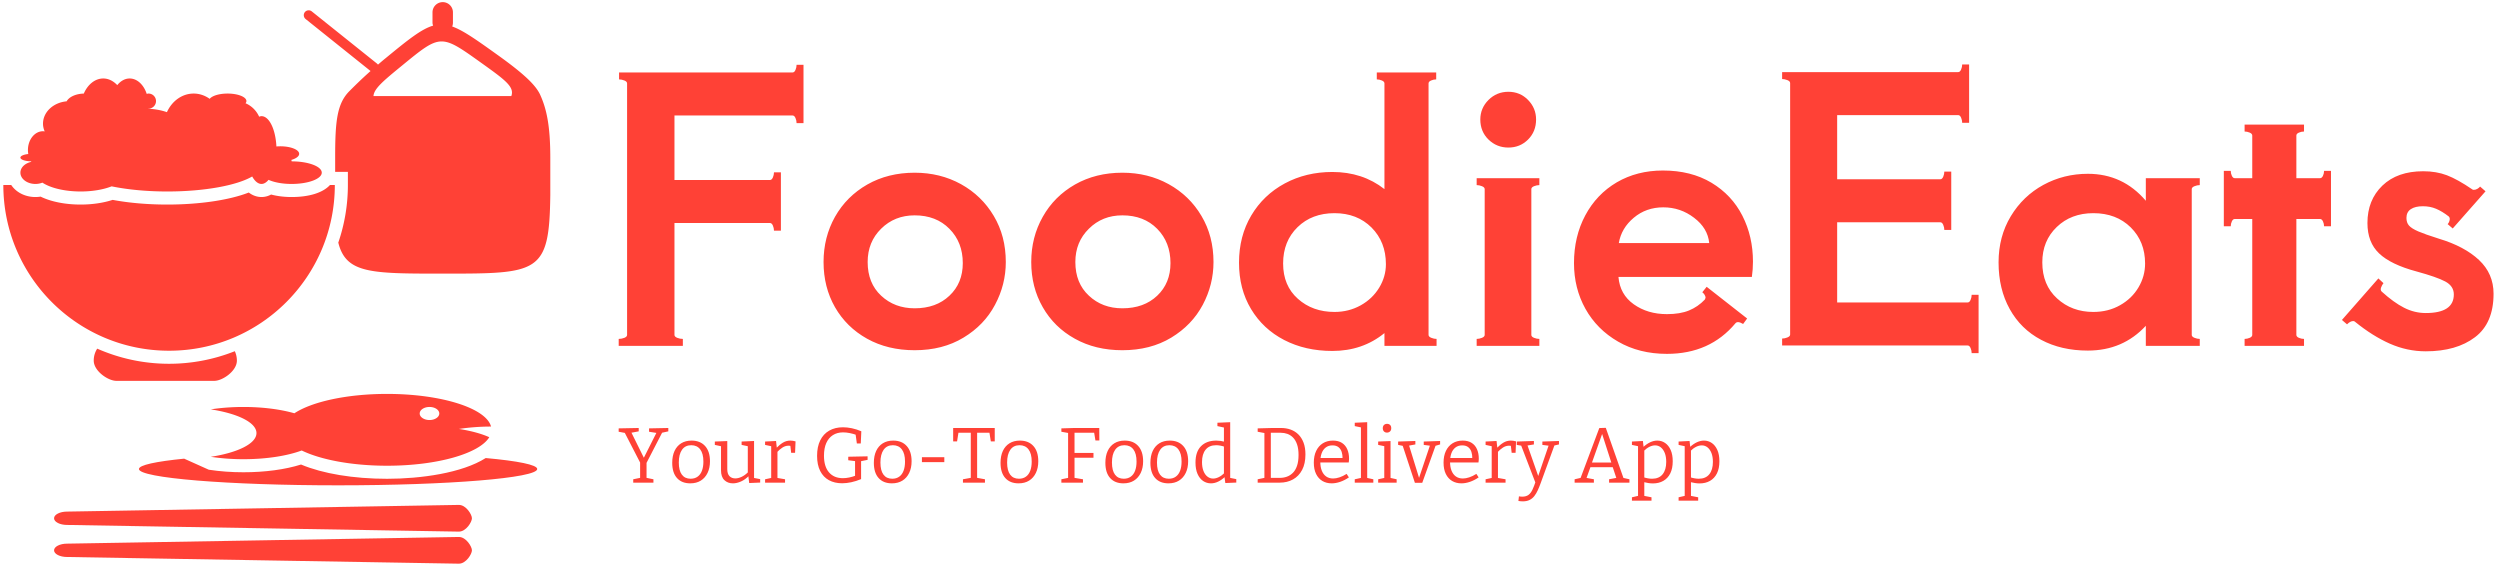<svg xmlns="http://www.w3.org/2000/svg" version="1.1" xmlns:xlink="http://www.w3.org/1999/xlink" xmlns:svgjs="http://svgjs.dev/svgjs" width="1500" height="340" viewBox="0 0 1500 340"><g transform="matrix(1,0,0,1,-0.909,-0.257)"><svg viewBox="0 0 396 90" data-background-color="#ffffff" preserveAspectRatio="xMidYMid meet" height="340" width="1500" xmlns="http://www.w3.org/2000/svg" xmlns:xlink="http://www.w3.org/1999/xlink"><g id="tight-bounds" transform="matrix(1,0,0,1,0.24,0.407)"><svg viewBox="0 0 395.52 89.186" height="89.186" width="395.52"><g><svg viewBox="0 0 525.311 118.453" height="89.186" width="395.52"><g transform="matrix(1,0,0,1,129.791,13.145)"><svg viewBox="0 0 395.52 92.163" height="92.163" width="395.52"><g id="textblocktransform"><svg viewBox="0 0 395.52 92.163" height="92.163" width="395.52" id="textblock"><g><svg viewBox="0 0 395.52 61.05" height="61.05" width="395.52"><g transform="matrix(1,0,0,1,0,0)"><svg width="395.52" viewBox="2.5 -38.6 257.18 39.7" height="61.05" data-palette-color="#ff4136"><g class="wordmark-text-0" data-fill-palette-color="primary" id="text-0"><path d="M26.9-38.55L27.85-38.55 27.85-30.55 26.9-30.55Q26.9-30.9 26.75-31.25 26.6-31.6 26.35-31.6L26.35-31.6 10.15-31.6 10.15-22.75 23.25-22.75Q23.5-22.75 23.65-23.1 23.8-23.45 23.8-23.8L23.8-23.8 24.75-23.8 24.75-15.8 23.8-15.8Q23.8-16.15 23.65-16.5 23.5-16.85 23.25-16.85L23.25-16.85 10.15-16.85 10.15-1.5Q10.15-1.25 10.53-1.1 10.9-0.95 11.3-0.95L11.3-0.95 11.3 0 2.5 0 2.5-0.95Q2.9-0.95 3.28-1.1 3.65-1.25 3.65-1.5L3.65-1.5 3.65-36Q3.65-36.25 3.28-36.4 2.9-36.55 2.55-36.55L2.55-36.55 2.55-37.5 26.35-37.5Q26.6-37.5 26.75-37.85 26.9-38.2 26.9-38.55L26.9-38.55ZM43.1 0.6Q39.4 0.6 36.57-0.98 33.75-2.55 32.17-5.3 30.6-8.05 30.6-11.5L30.6-11.5Q30.6-14.9 32.17-17.7 33.75-20.5 36.6-22.13 39.45-23.75 43.1-23.75L43.1-23.75Q46.6-23.75 49.45-22.18 52.3-20.6 53.95-17.82 55.6-15.05 55.6-11.5L55.6-11.5Q55.6-8.4 54.12-5.63 52.65-2.85 49.8-1.13 46.95 0.6 43.1 0.6L43.1 0.6ZM43.1-5.15Q46.05-5.15 47.87-6.88 49.7-8.6 49.7-11.35L49.7-11.35Q49.7-14.2 47.87-16.05 46.05-17.9 43.1-17.9L43.1-17.9Q40.35-17.9 38.5-16.07 36.65-14.25 36.65-11.5L36.65-11.5Q36.65-8.6 38.5-6.88 40.35-5.15 43.1-5.15L43.1-5.15ZM71.59 0.6Q67.89 0.6 65.07-0.98 62.24-2.55 60.67-5.3 59.09-8.05 59.09-11.5L59.09-11.5Q59.09-14.9 60.67-17.7 62.24-20.5 65.09-22.13 67.94-23.75 71.59-23.75L71.59-23.75Q75.09-23.75 77.94-22.18 80.8-20.6 82.44-17.82 84.09-15.05 84.09-11.5L84.09-11.5Q84.09-8.4 82.62-5.63 81.14-2.85 78.3-1.13 75.44 0.6 71.59 0.6L71.59 0.6ZM71.59-5.15Q74.55-5.15 76.37-6.88 78.19-8.6 78.19-11.35L78.19-11.35Q78.19-14.2 76.37-16.05 74.55-17.9 71.59-17.9L71.59-17.9Q68.84-17.9 67-16.07 65.14-14.25 65.14-11.5L65.14-11.5Q65.14-8.6 67-6.88 68.84-5.15 71.59-5.15L71.59-5.15ZM113.59-36L113.59-1.5Q113.59-1.25 113.97-1.1 114.34-0.95 114.69-0.95L114.69-0.95 114.69 0 107.54 0 107.54-1.75Q104.54 0.7 100.39 0.7L100.39 0.7Q96.69 0.7 93.79-0.8 90.89-2.3 89.24-5.05 87.59-7.8 87.59-11.4L87.59-11.4Q87.59-15.05 89.27-17.88 90.94-20.7 93.87-22.28 96.79-23.85 100.39-23.85L100.39-23.85Q104.54-23.85 107.54-21.5L107.54-21.5 107.54-36Q107.54-36.25 107.19-36.4 106.84-36.55 106.49-36.55L106.49-36.55 106.49-37.5 114.64-37.5 114.64-36.55Q114.29-36.55 113.94-36.4 113.59-36.25 113.59-36L113.59-36ZM100.69-4.65Q102.64-4.65 104.27-5.55 105.89-6.45 106.82-7.98 107.74-9.5 107.74-11.2L107.74-11.2Q107.74-14.25 105.77-16.23 103.79-18.2 100.69-18.2L100.69-18.2Q97.59-18.2 95.62-16.28 93.64-14.35 93.64-11.3L93.64-11.3Q93.64-8.25 95.67-6.45 97.69-4.65 100.69-4.65L100.69-4.65ZM124.54-27.2Q122.94-27.2 121.81-28.3 120.69-29.4 120.69-31.05L120.69-31.05Q120.69-32.6 121.81-33.73 122.94-34.85 124.54-34.85L124.54-34.85Q126.14-34.85 127.24-33.73 128.34-32.6 128.34-31.05L128.34-31.05Q128.34-29.4 127.24-28.3 126.14-27.2 124.54-27.2L124.54-27.2ZM121.29-21.5Q121.29-21.75 120.91-21.9 120.54-22.05 120.19-22.05L120.19-22.05 120.19-23 128.79-23 128.79-22.05Q128.44-22.05 128.06-21.9 127.69-21.75 127.69-21.5L127.69-21.5 127.69-1.5Q127.69-1.25 128.06-1.1 128.44-0.95 128.79-0.95L128.79-0.95 128.79 0 120.19 0 120.19-0.95Q120.54-0.95 120.91-1.1 121.29-1.25 121.29-1.5L121.29-1.5 121.29-21.5ZM145.74-24.05Q149.59-24.05 152.39-22.38 155.19-20.7 156.64-17.85 158.09-15 158.09-11.55L158.09-11.55Q158.09-10.5 157.94-9.45L157.94-9.45 139.64-9.45Q139.84-7.05 141.74-5.7 143.64-4.35 146.29-4.35L146.29-4.35Q148.09-4.35 149.31-4.85 150.54-5.35 151.49-6.35L151.49-6.35Q151.59-6.55 151.59-6.6L151.59-6.6Q151.59-6.8 151.44-7.03 151.29-7.25 151.14-7.35L151.14-7.35 151.74-8.1 157.29-3.75 156.74-3Q155.99-3.45 155.69-3.1L155.69-3.1Q152.19 1.1 146.29 1.1L146.29 1.1Q142.49 1.1 139.59-0.58 136.69-2.25 135.11-5.08 133.54-7.9 133.54-11.35L133.54-11.35Q133.54-15 135.09-17.9 136.64-20.8 139.41-22.43 142.19-24.05 145.74-24.05L145.74-24.05ZM139.69-14.1L152.09-14.1Q151.89-16.15 150.01-17.57 148.14-19 145.79-19L145.79-19Q143.44-19 141.74-17.57 140.04-16.15 139.69-14.1L139.69-14.1ZM188.09-7L189.04-7 189.04 1 188.09 1Q188.09 0.65 187.94 0.3 187.79-0.05 187.54-0.05L187.54-0.05 162.09-0.05 162.09-1Q162.44-1 162.81-1.15 163.19-1.3 163.19-1.55L163.19-1.55 163.19-36.05Q163.19-36.3 162.81-36.45 162.44-36.6 162.09-36.6L162.09-36.6 162.09-37.55 186.24-37.55Q186.49-37.55 186.64-37.9 186.79-38.25 186.79-38.6L186.79-38.6 187.74-38.6 187.74-30.6 186.79-30.6Q186.79-30.95 186.64-31.3 186.49-31.65 186.24-31.65L186.24-31.65 169.64-31.65 169.64-22.85 183.79-22.85Q184.04-22.85 184.19-23.2 184.34-23.55 184.34-23.9L184.34-23.9 185.29-23.9 185.29-15.9 184.34-15.9Q184.34-16.25 184.19-16.6 184.04-16.95 183.79-16.95L183.79-16.95 169.64-16.95 169.64-5.95 187.54-5.95Q187.79-5.95 187.94-6.3 188.09-6.65 188.09-7L188.09-7ZM219.38-23L219.38-22.05Q219.03-22.05 218.66-21.9 218.28-21.75 218.28-21.5L218.28-21.5 218.28-1.5Q218.28-1.25 218.66-1.1 219.03-0.95 219.38-0.95L219.38-0.95 219.38 0 211.98 0 211.98-2.75Q208.83 0.65 204.03 0.65L204.03 0.65Q200.38 0.65 197.61-0.83 194.83-2.3 193.31-5.05 191.78-7.8 191.78-11.45L191.78-11.45Q191.78-15 193.46-17.78 195.13-20.55 197.93-22.08 200.73-23.6 204.03-23.6L204.03-23.6Q208.83-23.6 211.98-19.9L211.98-19.9 211.98-23 219.38-23ZM204.78-4.65Q206.83-4.65 208.46-5.58 210.08-6.5 210.98-8.03 211.88-9.55 211.88-11.3L211.88-11.3Q211.88-14.3 209.91-16.25 207.93-18.2 204.78-18.2L204.78-18.2Q201.73-18.2 199.76-16.3 197.78-14.4 197.78-11.45L197.78-11.45Q197.78-8.35 199.81-6.5 201.83-4.65 204.78-4.65L204.78-4.65ZM236.43-24L237.38-24 237.38-16.4 236.43-16.4Q236.43-16.75 236.28-17.07 236.13-17.4 235.88-17.4L235.88-17.4 232.63-17.4 232.63-1.5Q232.63-1.25 232.98-1.1 233.33-0.95 233.68-0.95L233.68-0.95 233.68 0 225.53 0 225.53-0.95Q225.88-0.95 226.23-1.1 226.58-1.25 226.58-1.5L226.58-1.5 226.58-17.4 224.18-17.4Q223.93-17.4 223.78-17.07 223.63-16.75 223.63-16.4L223.63-16.4 222.68-16.4 222.68-24 223.63-24Q223.63-23.65 223.78-23.33 223.93-23 224.18-23L224.18-23 226.58-23 226.58-28.85Q226.58-29.1 226.23-29.25 225.88-29.4 225.53-29.4L225.53-29.4 225.53-30.35 233.68-30.35 233.68-29.4Q233.33-29.4 232.98-29.25 232.63-29.1 232.63-28.85L232.63-28.85 232.63-23 235.88-23Q236.13-23 236.28-23.33 236.43-23.65 236.43-24L236.43-24ZM250.38 0.75Q247.83 0.75 245.45-0.3 243.08-1.35 240.68-3.3L240.68-3.3Q240.58-3.4 240.43-3.4L240.43-3.4Q240.03-3.4 239.58-2.95L239.58-2.95 238.88-3.55 243.88-9.25 244.58-8.6Q244.38-8.35 244.25-8 244.13-7.65 244.33-7.45L244.33-7.45Q245.98-5.95 247.4-5.23 248.83-4.5 250.38-4.5L250.38-4.5Q254.23-4.5 254.23-7.05L254.23-7.05Q254.23-8.2 253.05-8.83 251.88-9.45 249.13-10.2L249.13-10.2Q245.58-11.15 243.98-12.68 242.38-14.2 242.38-16.85L242.38-16.85Q242.38-20 244.43-21.98 246.48-23.95 250.03-23.95L250.03-23.95Q251.83-23.95 253.28-23.4 254.73-22.85 256.78-21.45L256.78-21.45Q256.83-21.4 256.98-21.4L256.98-21.4Q257.23-21.4 257.48-21.55 257.73-21.7 257.83-21.85L257.83-21.85 258.58-21.2 254.08-16.1 253.38-16.7Q253.58-16.9 253.65-17.23 253.73-17.55 253.53-17.75L253.53-17.75Q252.63-18.45 251.8-18.8 250.98-19.15 249.98-19.15L249.98-19.15Q248.93-19.15 248.33-18.75 247.73-18.35 247.73-17.55L247.73-17.55Q247.73-16.9 248.08-16.5 248.43-16.1 249.35-15.7 250.28-15.3 252.18-14.7L252.18-14.7Q255.68-13.65 257.68-11.78 259.68-9.9 259.68-7.15L259.68-7.15Q259.68-3.1 257.13-1.18 254.58 0.75 250.38 0.75L250.38 0.75Z" fill="#ff4136" data-fill-palette-color="primary"></path></g></svg></g></svg></g><g transform="matrix(1,0,0,1,0,75.463)"><svg viewBox="0 0 232.21 16.7" height="16.7" width="232.21"><g transform="matrix(1,0,0,1,0,0)"><svg width="232.21" viewBox="0.2 -38.6 702.83 50.55" height="16.7" data-palette-color="#ff4136"><path d="M22.4 0L9.5 0 9.5-2.15 14.6-3.2 13.9-2.3 13.9-13.6 14.35-11.95 3.8-32.4 4.75-31.65 0.2-32.5 0.2-34.65 13-34.9 13-32.75 7.65-31.75 8.05-32.55 16.7-15.05 15.85-15.05 24.6-32.4 24.95-31.65 19.6-32.5 19.6-34.65 31.9-34.9 31.9-32.75 27.35-31.75 28.25-32.5 17.65-11.95 18-13.6 18-2.3 17.3-3.2 22.4-2.15 22.4 0ZM46.75-26.85L46.75-26.85Q52.25-26.85 55.37-23.4 58.5-19.95 58.5-13.65L58.5-13.65Q58.5-9.4 56.97-6.23 55.45-3.05 52.65-1.3 49.85 0.45 45.9 0.45L45.9 0.45Q40.5 0.45 37.45-2.93 34.4-6.3 34.4-12.65L34.4-12.65Q34.4-17.05 35.87-20.23 37.35-23.4 40.12-25.13 42.9-26.85 46.75-26.85ZM46.55-23.9L46.55-23.9Q42.7-23.9 40.65-21 38.6-18.1 38.6-12.85L38.6-12.85Q38.6-7.7 40.55-5.1 42.5-2.5 46.15-2.5L46.15-2.5Q48.8-2.5 50.62-3.83 52.45-5.15 53.37-7.6 54.3-10.05 54.3-13.45L54.3-13.45Q54.3-18.55 52.27-21.23 50.25-23.9 46.55-23.9ZM73.15 0.45L73.15 0.45Q69.85 0.45 67.7-1.6 65.55-3.65 65.55-7.9L65.55-7.9 65.55-23.85 66.05-23.15 61.6-24.1 61.6-26.25 69.55-26.55 69.55-8.6Q69.55-5.6 70.95-4.15 72.35-2.7 74.7-2.7L74.7-2.7Q76.55-2.7 78.7-3.7 80.85-4.7 82.95-6.8L82.95-6.8 82.65-5.9 82.65-23.95 83.15-23.15 78.7-24.1 78.7-26.25 86.65-26.6 86.65-2.45 86.05-3.1 90.55-2.25 90.55-0.05 83.55 0.25 82.95-4.7 83.5-4.5Q81.05-1.95 78.32-0.75 75.6 0.45 73.15 0.45ZM106.44 0L93.69 0 93.69-2.15 98.09-3.1 97.59-2.35 97.59-23.9 98.14-23.15 93.69-24.1 93.69-26.25 100.69-26.6 101.24-21.7 100.69-21.9Q102.94-24.25 105.09-25.55 107.24-26.85 109.79-26.85L109.79-26.85Q111.39-26.85 113.14-26.35L113.14-26.35 112.84-19.05 110.34-19.05 109.74-24.3 110.19-23.4Q109.84-23.5 109.44-23.55 109.04-23.6 108.64-23.6L108.64-23.6Q106.64-23.6 104.77-22.4 102.89-21.2 101.19-19.3L101.19-19.3 101.59-20.5 101.59-2.35 100.99-3.1 106.44-2.15 106.44 0ZM142.89 0.4L142.89 0.4Q138.04 0.4 134.44-1.58 130.84-3.55 128.86-7.48 126.89-11.4 126.89-17.1L126.89-17.1Q126.89-22.9 128.89-26.98 130.89-31.05 134.61-33.2 138.34-35.35 143.44-35.35L143.44-35.35Q146.14-35.35 149.11-34.73 152.09-34.1 155.14-32.8L155.14-32.8 154.79-25 152.29-25 151.44-31.15 152.09-30.45Q149.99-31.2 147.74-31.65 145.49-32.1 143.49-32.1L143.49-32.1Q139.74-32.1 136.99-30.35 134.24-28.6 132.76-25.28 131.29-21.95 131.29-17.2L131.29-17.2Q131.29-10.3 134.49-6.58 137.69-2.85 143.39-2.85L143.39-2.85Q145.29-2.85 147.36-3.28 149.44-3.7 151.69-4.55L151.69-4.55 151.14-3.6 151.14-14.4 151.89-13.65 146.79-14.3 146.79-16.55 159.14-16.8 159.14-14.55 154.44-13.6 154.99-14.4 154.99-2.25Q151.74-0.9 148.69-0.25 145.64 0.4 142.89 0.4ZM175.49-26.85L175.49-26.85Q180.99-26.85 184.11-23.4 187.24-19.95 187.24-13.65L187.24-13.65Q187.24-9.4 185.71-6.23 184.19-3.05 181.39-1.3 178.59 0.45 174.64 0.45L174.64 0.45Q169.24 0.45 166.19-2.93 163.14-6.3 163.14-12.65L163.14-12.65Q163.14-17.05 164.61-20.23 166.09-23.4 168.86-25.13 171.64-26.85 175.49-26.85ZM175.29-23.9L175.29-23.9Q171.44-23.9 169.39-21 167.34-18.1 167.34-12.85L167.34-12.85Q167.34-7.7 169.29-5.1 171.24-2.5 174.89-2.5L174.89-2.5Q177.54-2.5 179.36-3.83 181.19-5.15 182.11-7.6 183.04-10.05 183.04-13.45L183.04-13.45Q183.04-18.55 181.01-21.23 178.99-23.9 175.29-23.9ZM193.83-16.25L208.13-16.25 208.13-13.1 193.83-13.1 193.83-16.25ZM234.08 0L220.03 0 220.03-2.15 225.83-3.2 225.03-2.1 225.03-32.6 225.93-31.85 216.28-31.85 217.28-32.7 216.28-26.35 213.78-26.35 213.78-34.9 240.33-34.9 240.33-26.35 237.83-26.35 236.83-32.6 237.83-31.85 228.18-31.85 229.08-32.6 229.08-2.1 228.33-3.2 234.08-2.15 234.08 0ZM256.38-26.85L256.38-26.85Q261.88-26.85 265-23.4 268.13-19.95 268.13-13.65L268.13-13.65Q268.13-9.4 266.6-6.23 265.08-3.05 262.28-1.3 259.48 0.45 255.53 0.45L255.53 0.45Q250.13 0.45 247.08-2.93 244.03-6.3 244.03-12.65L244.03-12.65Q244.03-17.05 245.5-20.23 246.98-23.4 249.75-25.13 252.53-26.85 256.38-26.85ZM256.18-23.9L256.18-23.9Q252.33-23.9 250.28-21 248.23-18.1 248.23-12.85L248.23-12.85Q248.23-7.7 250.18-5.1 252.13-2.5 255.78-2.5L255.78-2.5Q258.43-2.5 260.25-3.83 262.08-5.15 263-7.6 263.93-10.05 263.93-13.45L263.93-13.45Q263.93-18.55 261.9-21.23 259.88-23.9 256.18-23.9ZM296.67 0L282.87 0 282.87-2.15 287.72-3.15 287.17-2.45 287.17-32.5 287.87-31.6 282.87-32.5 282.87-34.65 291.22-34.9 307.07-34.9 307.12-26.95 304.62-26.95 303.72-32.4 304.57-31.85 290.52-31.85 291.27-32.6 291.27-18.25 290.52-18.95 303.37-18.95 303.37-15.9 290.52-15.9 291.27-16.6 291.27-2.45 290.67-3.15 296.67-2.15 296.67 0ZM323.32-26.85L323.32-26.85Q328.82-26.85 331.94-23.4 335.07-19.95 335.07-13.65L335.07-13.65Q335.07-9.4 333.55-6.23 332.02-3.05 329.22-1.3 326.42 0.45 322.47 0.45L322.47 0.45Q317.07 0.45 314.02-2.93 310.97-6.3 310.97-12.65L310.97-12.65Q310.97-17.05 312.44-20.23 313.92-23.4 316.69-25.13 319.47-26.85 323.32-26.85ZM323.12-23.9L323.12-23.9Q319.27-23.9 317.22-21 315.17-18.1 315.17-12.85L315.17-12.85Q315.17-7.7 317.12-5.1 319.07-2.5 322.72-2.5L322.72-2.5Q325.37-2.5 327.19-3.83 329.02-5.15 329.94-7.6 330.87-10.05 330.87-13.45L330.87-13.45Q330.87-18.55 328.85-21.23 326.82-23.9 323.12-23.9ZM352.07-26.85L352.07-26.85Q357.57-26.85 360.69-23.4 363.82-19.95 363.82-13.65L363.82-13.65Q363.82-9.4 362.29-6.23 360.77-3.05 357.97-1.3 355.17 0.45 351.22 0.45L351.22 0.45Q345.82 0.45 342.77-2.93 339.72-6.3 339.72-12.65L339.72-12.65Q339.72-17.05 341.19-20.23 342.67-23.4 345.44-25.13 348.22-26.85 352.07-26.85ZM351.87-23.9L351.87-23.9Q348.02-23.9 345.97-21 343.92-18.1 343.92-12.85L343.92-12.85Q343.92-7.7 345.87-5.1 347.82-2.5 351.47-2.5L351.47-2.5Q354.12-2.5 355.94-3.83 357.77-5.15 358.69-7.6 359.62-10.05 359.62-13.45L359.62-13.45Q359.62-18.55 357.59-21.23 355.57-23.9 351.87-23.9ZM378.37 0.45L378.37 0.45Q375.62 0.45 373.37-1.07 371.12-2.6 369.81-5.58 368.51-8.55 368.51-12.8L368.51-12.8Q368.51-19.75 372.06-23.3 375.62-26.85 381.81-26.85L381.81-26.85Q383.12-26.85 384.54-26.65 385.97-26.45 387.47-26.05L387.47-26.05 386.67-25.6 386.67-35.65 387.12-35.1 382.51-36.1 382.51-38.25 390.67-38.6 390.67-2.45 390.06-3.15 394.56-2.25 394.56-0.05 387.56 0.25 386.97-4.05 387.47-3.85Q385.22-1.7 382.94-0.63 380.67 0.45 378.37 0.45ZM379.76-2.6L379.76-2.6Q381.51-2.6 383.39-3.53 385.26-4.45 387.17-6.3L387.17-6.3 386.67-4.95 386.67-23.9 387.22-22.9Q384.17-23.9 381.67-23.9L381.67-23.9Q377.26-23.9 374.97-21.05 372.67-18.2 372.67-13.15L372.67-13.15Q372.67-9.85 373.59-7.48 374.51-5.1 376.14-3.85 377.76-2.6 379.76-2.6ZM417.61-34.9L423.11-34.9Q426.46-34.9 429.28-33.88 432.11-32.85 434.21-30.78 436.31-28.7 437.51-25.53 438.71-22.35 438.71-18L438.71-18Q438.71-12.1 436.58-8.1 434.46-4.1 430.76-2.05 427.06 0 422.31 0L422.31 0 408.21 0 408.21-2.15 413.21-3.2 412.51-2.3 412.51-32.5 413.21-31.55 408.21-32.5 408.21-34.65 417.61-34.9ZM415.86-3.05L422.46-3.05Q424.76-3.05 426.86-3.8 428.96-4.55 430.66-6.23 432.36-7.9 433.33-10.73 434.31-13.55 434.31-17.65L434.31-17.65Q434.31-21.7 433.36-24.43 432.41-27.15 430.81-28.78 429.21-30.4 427.21-31.13 425.21-31.85 423.01-31.85L423.01-31.85 415.86-31.85 416.61-32.6 416.61-2.3 415.86-3.05ZM455.46 0.45L455.46 0.45Q452.11 0.45 449.53-1.07 446.96-2.6 445.51-5.55 444.06-8.5 444.06-12.75L444.06-12.75Q444.06-17.1 445.56-20.25 447.06-23.4 449.81-25.13 452.56-26.85 456.26-26.85L456.26-26.85Q459.76-26.85 462.03-25.38 464.31-23.9 465.43-21.3 466.56-18.7 466.56-15.35L466.56-15.35Q466.56-14.8 466.51-14.25 466.46-13.7 466.36-12.9L466.36-12.9 447.11-12.9 447.11-15.75 462.86-15.75 462.41-15.45Q462.46-17.7 461.86-19.6 461.26-21.5 459.81-22.65 458.36-23.8 455.96-23.8L455.96-23.8Q453.41-23.8 451.66-22.45 449.91-21.1 449.06-18.75 448.21-16.4 448.21-13.3L448.21-13.3Q448.21-10 449.16-7.63 450.11-5.25 451.93-3.95 453.76-2.65 456.41-2.65L456.41-2.65Q458.26-2.65 460.46-3.38 462.66-4.1 465.01-5.6L465.01-5.6 466.46-3.35Q463.66-1.45 460.86-0.5 458.06 0.45 455.46 0.45ZM478.15-38.6L478.15-2.55 477.7-3.1 482.06-2.15 482.06 0 470.2 0 470.2-2.15 474.56-3.1 474.15-2.55 474.15-35.65 474.56-35.2 470.2-36.1 470.2-38.25 478.15-38.6ZM493.05-26.55L493.05-2.55 492.6-3.1 496.95-2.15 496.95 0 485.15 0 485.15-2.15 489.5-3.1 489.05-2.55 489.05-23.65 489.45-23.2 485.15-24.1 485.15-26.25 493.05-26.55ZM490.75-31.95L490.75-31.95Q489.6-31.95 488.85-32.7 488.1-33.45 488.1-34.75L488.1-34.75Q488.1-36.1 488.88-36.83 489.65-37.55 490.8-37.55L490.8-37.55Q492-37.55 492.75-36.85 493.5-36.15 493.5-34.75L493.5-34.75Q493.5-33.4 492.7-32.68 491.9-31.95 490.75-31.95ZM514.25-24.1L514.25-26.25 524.7-26.6 524.7-24.4 521.3-23.4 522-24.15 513.3 0.1 508.6 0.1 500.65-24.05 501.35-23.4 497.9-24.1 497.9-26.25 508.9-26.6 508.9-24.4 504.35-23.55 504.75-24.15 511.45-2.45 511.05-2.45 518.3-24 518.6-23.55 514.25-24.1ZM538.3 0.45L538.3 0.45Q534.95 0.45 532.37-1.07 529.8-2.6 528.35-5.55 526.9-8.5 526.9-12.75L526.9-12.75Q526.9-17.1 528.4-20.25 529.9-23.4 532.65-25.13 535.4-26.85 539.1-26.85L539.1-26.85Q542.6-26.85 544.87-25.38 547.15-23.9 548.27-21.3 549.4-18.7 549.4-15.35L549.4-15.35Q549.4-14.8 549.35-14.25 549.3-13.7 549.2-12.9L549.2-12.9 529.95-12.9 529.95-15.75 545.7-15.75 545.25-15.45Q545.3-17.7 544.7-19.6 544.1-21.5 542.65-22.65 541.2-23.8 538.8-23.8L538.8-23.8Q536.25-23.8 534.5-22.45 532.75-21.1 531.9-18.75 531.05-16.4 531.05-13.3L531.05-13.3Q531.05-10 532-7.63 532.95-5.25 534.77-3.95 536.6-2.65 539.25-2.65L539.25-2.65Q541.1-2.65 543.3-3.38 545.5-4.1 547.85-5.6L547.85-5.6 549.3-3.35Q546.5-1.45 543.7-0.5 540.9 0.45 538.3 0.45ZM566.49 0L553.74 0 553.74-2.15 558.14-3.1 557.64-2.35 557.64-23.9 558.19-23.15 553.74-24.1 553.74-26.25 560.74-26.6 561.29-21.7 560.74-21.9Q562.99-24.25 565.14-25.55 567.29-26.85 569.84-26.85L569.84-26.85Q571.44-26.85 573.19-26.35L573.19-26.35 572.89-19.05 570.39-19.05 569.79-24.3 570.24-23.4Q569.89-23.5 569.49-23.55 569.09-23.6 568.69-23.6L568.69-23.6Q566.69-23.6 564.82-22.4 562.94-21.2 561.24-19.3L561.24-19.3 561.64-20.5 561.64-2.35 561.04-3.1 566.49-2.15 566.49 0ZM574.69 11.7L574.69 11.7 575.04 8.75Q575.64 8.85 576.17 8.9 576.69 8.95 577.14 8.95L577.14 8.95Q579.59 8.95 581.12 7.83 582.64 6.7 583.69 4.45 584.74 2.2 585.84-1.15L585.84-1.15 585.69 0.35 576.34-24 576.89-23.55 573.64-24.1 573.64-26.25 584.59-26.6 584.59-24.4 580.09-23.65 580.39-24.1 587.84-2.85 586.94-3.05 594.09-24 594.39-23.55 589.99-24.1 589.99-26.25 600.59-26.6 600.59-24.4 597.09-23.6 597.79-24.05 588.99 0.1Q588.09 2.6 587.12 4.75 586.14 6.9 584.89 8.53 583.64 10.15 581.84 11.05 580.04 11.95 577.49 11.95L577.49 11.95Q576.34 11.95 574.69 11.7ZM630.49-35L642.04-2.2 640.89-3.2 645.59-2.15 645.59 0 632.59 0 632.59-2.15 637.79-3.15 637.39-2.45 634.74-10.45 635.49-9.85 620.19-9.85 620.89-10.45 618.04-2.55 617.79-3.1 622.89-2.15 622.89 0 610.59 0 610.59-2.15 615.19-3.2 614.14-2.3 626.34-34.85 630.49-35ZM628.64-32.45L621.44-12.2 621.04-12.85 634.69-12.85 634.24-12.15 627.69-32.5 628.64-32.45ZM659.68 11.5L647.18 11.5 647.18 9.35 651.73 8.3 651.08 9.05 651.08-23.8 651.68-23.15 647.18-24.1 647.18-26.25 654.18-26.6 654.68-22.25 654.23-22.55Q656.53-24.7 658.83-25.78 661.13-26.85 663.38-26.85L663.38-26.85Q666.18-26.85 668.41-25.3 670.63-23.75 671.93-20.83 673.23-17.9 673.23-13.65L673.23-13.65Q673.23-9.05 671.66-5.9 670.08-2.75 667.23-1.13 664.38 0.5 660.53 0.5L660.53 0.5Q659.13 0.5 657.63 0.25 656.13 0 654.48-0.4L654.48-0.4 655.08-0.95 655.08 9.05 654.53 8.35 659.68 9.35 659.68 11.5ZM660.08-2.5L660.08-2.5Q664.48-2.5 666.78-5.35 669.08-8.2 669.08-13.25L669.08-13.25Q669.08-16.55 668.16-18.9 667.23-21.25 665.63-22.53 664.03-23.8 661.98-23.8L661.98-23.8Q660.23-23.8 658.36-22.88 656.48-21.95 654.58-20.05L654.58-20.05 655.08-21.3 655.08-2.55 654.53-3.45Q657.58-2.5 660.08-2.5ZM689.48 11.5L676.98 11.5 676.98 9.35 681.53 8.3 680.88 9.05 680.88-23.8 681.48-23.15 676.98-24.1 676.98-26.25 683.98-26.6 684.48-22.25 684.03-22.55Q686.33-24.7 688.63-25.78 690.93-26.85 693.18-26.85L693.18-26.85Q695.98-26.85 698.21-25.3 700.43-23.75 701.73-20.83 703.03-17.9 703.03-13.65L703.03-13.65Q703.03-9.05 701.46-5.9 699.88-2.75 697.03-1.13 694.18 0.5 690.33 0.5L690.33 0.5Q688.93 0.5 687.43 0.25 685.93 0 684.28-0.4L684.28-0.4 684.88-0.95 684.88 9.05 684.33 8.35 689.48 9.35 689.48 11.5ZM689.88-2.5L689.88-2.5Q694.28-2.5 696.58-5.35 698.88-8.2 698.88-13.25L698.88-13.25Q698.88-16.55 697.96-18.9 697.03-21.25 695.43-22.53 693.83-23.8 691.78-23.8L691.78-23.8Q690.03-23.8 688.16-22.88 686.28-21.95 684.38-20.05L684.38-20.05 684.88-21.3 684.88-2.55 684.33-3.45Q687.38-2.5 689.88-2.5Z" opacity="1" transform="matrix(1,0,0,1,0,0)" fill="#ff4136" class="slogan-text-1" data-fill-palette-color="secondary" id="text-1"></path></svg></g></svg></g></svg></g></svg></g><g><svg viewBox="0 0 115.379 118.453" height="118.453" width="115.379"><g><svg xmlns="http://www.w3.org/2000/svg" xmlns:xlink="http://www.w3.org/1999/xlink" version="1.1" x="0" y="0" viewBox="0 -0 97.405 100" enable-background="new 0 0 97.404 100" xml:space="preserve" id="icon-0" width="115.379" height="118.453" class="icon-icon-0" data-fill-palette-color="accent"><path d="M83.45 91.914C83.45 92.571 82.409 94.292 81.124 94.292L11.359 93.103C10.075 93.103 9.033 92.571 9.033 91.914S10.074 90.725 11.359 90.725L81.124 89.536C82.409 89.535 83.45 91.257 83.45 91.914" fill="#ff4136" data-fill-palette-color="accent"></path><path d="M83.45 97.622C83.45 98.279 82.409 100 81.124 100L11.359 98.811C10.075 98.811 9.033 98.279 9.033 97.622S10.074 96.433 11.359 96.433L81.124 95.244C82.409 95.243 83.45 96.965 83.45 97.622" fill="#ff4136" data-fill-palette-color="accent"></path><path d="M51.34 28.356A0.7 0.7 0 0 0 51.288 28.099C52.129 27.855 52.682 27.462 52.682 27.015 52.682 26.274 51.18 25.673 49.328 25.673 49.088 25.673 48.854 25.684 48.628 25.703 48.484 22.674 47.358 20.306 45.973 20.306 45.83 20.306 45.692 20.352 45.555 20.401A4.7 4.7 0 0 0 43.133 18.007C43.225 17.884 43.289 17.757 43.289 17.623 43.289 16.882 41.787 16.281 39.935 16.281 38.434 16.281 37.178 16.678 36.75 17.222 35.922 16.634 34.949 16.281 33.897 16.281 31.809 16.281 30.019 17.636 29.132 19.595 28.153 19.255 27.018 19.037 25.797 18.981L25.799 18.954C25.816 18.955 25.83 18.964 25.847 18.964A1.342 1.342 0 0 0 25.847 16.28C25.737 16.28 25.639 16.318 25.536 16.343 25.006 14.726 23.847 13.597 22.493 13.597 21.645 13.597 20.879 14.052 20.289 14.779 19.602 14.05 18.744 13.597 17.797 13.597 16.309 13.597 15.024 14.686 14.328 16.287 12.896 16.317 11.703 16.884 11.273 17.664 8.912 17.876 7.064 19.567 7.064 21.647 7.064 22.134 7.18 22.595 7.365 23.027 7.265 23.013 7.167 22.989 7.064 22.989 5.582 22.989 4.381 24.491 4.381 26.343 4.381 26.585 4.404 26.821 4.443 27.048 3.631 27.134 3.04 27.385 3.04 27.684 3.04 28.04 3.875 28.329 4.928 28.351 4.947 28.382 4.968 28.411 4.988 28.441 3.866 28.682 3.041 29.448 3.041 30.367 3.041 31.478 4.242 32.379 5.724 32.379 6.171 32.379 6.586 32.289 6.957 32.144 8.381 33.09 10.898 33.72 13.774 33.72 15.91 33.72 17.847 33.371 19.288 32.805 22.067 33.377 25.488 33.72 29.203 33.72 35.872 33.72 41.614 32.627 44.317 31.049 44.773 31.868 45.344 32.378 45.974 32.378 46.431 32.378 46.854 32.098 47.23 31.645 48.214 32.089 49.68 32.378 51.34 32.378 54.304 32.378 56.707 31.477 56.707 30.366S54.304 28.356 51.34 28.356M38.231 18.773L38.226 18.777 38.222 18.771z" fill="#ff4136" data-fill-palette-color="accent"></path><path d="M86.853 75.584C86 72.324 78.039 69.769 68.334 69.769 61.153 69.769 54.933 71.17 51.832 73.218 49.391 72.519 46.224 72.094 42.753 72.094 40.675 72.094 38.711 72.249 36.939 72.521 41.739 73.256 45.078 74.869 45.078 76.745S41.738 80.234 36.939 80.969C38.711 81.24 40.675 81.396 42.753 81.396 46.882 81.396 50.581 80.795 53.136 79.844 56.504 81.484 62.049 82.558 68.334 82.558 77.296 82.558 84.775 80.379 86.54 77.479 85.143 76.849 83.284 76.34 81.124 76.009A38.6 38.6 0 0 1 86.853 75.584M75.892 74.419C74.929 74.419 74.148 73.898 74.148 73.256S74.929 72.093 75.892 72.093 77.636 72.614 77.636 73.256C77.636 73.899 76.855 74.419 75.892 74.419" fill="#ff4136" data-fill-palette-color="accent"></path><path d="M85.903 81.19C81.688 83.866 74.314 84.884 68.334 84.884 62.361 84.884 56.855 83.964 53.017 82.343 50.192 83.235 46.594 83.722 42.753 83.722 40.627 83.722 38.552 83.569 36.587 83.268L32.201 81.299C27.176 81.8 24.149 82.441 24.149 83.141 24.149 84.746 40.027 86.048 59.613 86.048S95.077 84.747 95.077 83.141C95.078 82.389 91.601 81.706 85.903 81.19" fill="#ff4136" data-fill-palette-color="accent"></path><path d="M51.34 34.707C50.028 34.707 48.775 34.552 47.685 34.262A3.55 3.55 0 0 1 45.974 34.707C45.429 34.707 44.575 34.573 43.71 33.905 40.281 35.247 34.969 36.049 29.204 36.049 25.729 36.049 22.38 35.761 19.468 35.214 17.817 35.755 15.826 36.049 13.775 36.049 11.019 36.049 8.489 35.541 6.636 34.634A6 6 0 0 1 5.725 34.708C3.85 34.708 2.265 33.849 1.405 32.561H0C0 48.862 13.215 62.077 29.516 62.077S59.032 48.862 59.032 32.561H58.172C56.961 33.908 54.538 34.707 51.34 34.707" fill="#ff4136" data-fill-palette-color="accent"></path><path d="M29.516 64.402C24.965 64.402 20.638 63.435 16.719 61.708A3.9 3.9 0 0 0 16.1 63.843C16.1 65.695 18.658 67.443 20.125 67.443H37.566C39.033 67.443 41.591 65.695 41.591 63.843 41.591 63.227 41.452 62.658 41.223 62.163A31.7 31.7 0 0 1 29.516 64.402" fill="#ff4136" data-fill-palette-color="accent"></path><path d="M95.613 16.523C94.846 14.837 92.857 12.86 87.939 9.349 84.253 6.71 81.893 5.035 79.939 4.338 80.02 4.129 80.067 3.896 80.067 3.652V1.825A1.82 1.82 0 0 0 78.253 0 1.82 1.82 0 0 0 76.427 1.825V3.651C76.427 3.837 76.474 4.011 76.532 4.186 74.428 4.802 72.079 6.697 68.056 10 67.579 10.384 67.137 10.767 66.719 11.128 66.673 11.07 66.614 11.012 66.556 10.954L54.929 1.651A0.88 0.88 0 0 0 53.696 1.779 0.883 0.883 0 0 0 53.836 3.012L65.394 12.268C63.708 13.768 62.534 14.942 61.662 15.814 59.406 18.058 59.092 21.209 59.092 27.686V30.232H61.359V32.558C61.359 36.151 60.754 39.604 59.65 42.825 61.022 48.336 65.417 48.348 78.254 48.348 95.405 48.348 97.23 48.348 97.405 34.348V27.685C97.404 21.941 96.718 18.965 95.613 16.523M90.462 16.732H65.917C65.987 15.418 67.684 14.011 71.01 11.29 77.893 5.651 77.893 5.651 85.126 10.825 89.335 13.837 91.079 15.093 90.462 16.732" fill="#ff4136" data-fill-palette-color="accent"></path></svg></g></svg></g></svg></g><defs></defs></svg><rect width="395.52" height="89.186" fill="none" stroke="none" visibility="hidden"></rect></g></svg></g></svg>